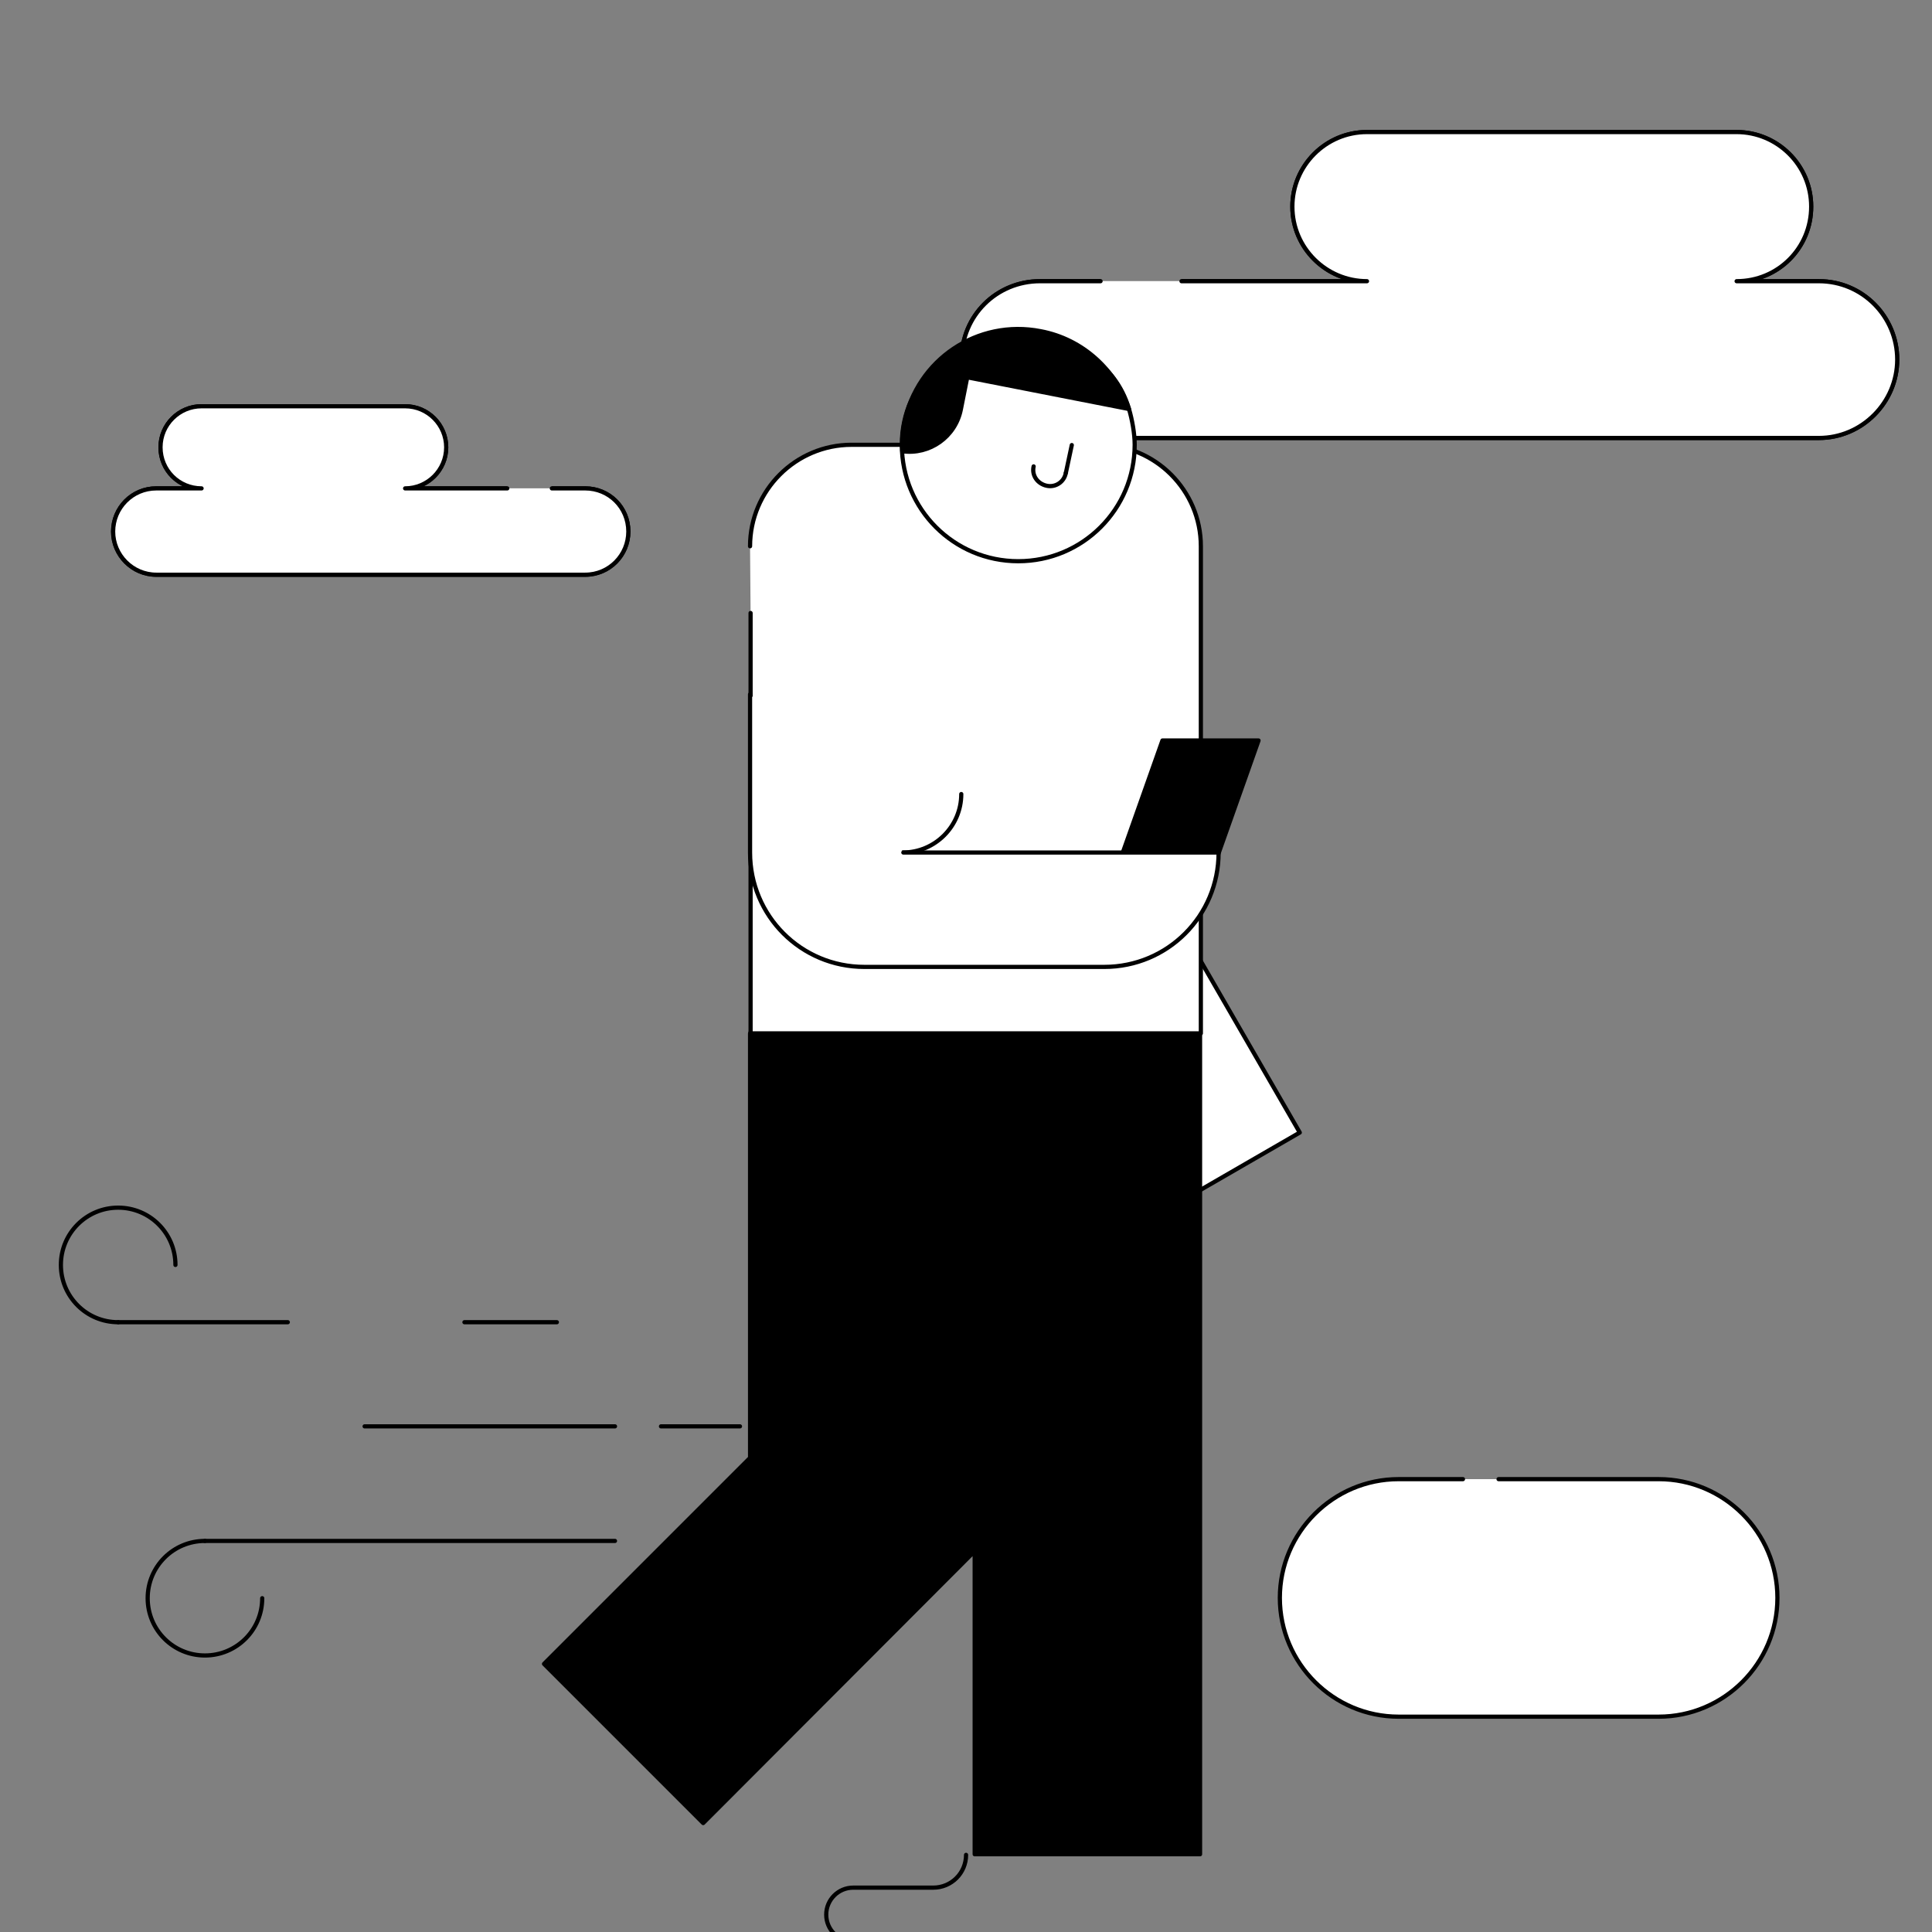 <svg width="150" height="150" viewBox="0 0 150 150" fill="none" xmlns="http://www.w3.org/2000/svg">
<rect x="0" y="0" width="150" height="150" fill="#808080" stroke="none"/>
<g clip-path="url(#clip0_6607_99871)">
<path d="M91.731 21.832H106.132C102.963 21.832 100.34 19.258 100.34 16.041C100.34 12.875 102.915 10.252 106.132 10.252H113.702H116.769H123.648H125.132H134.831C137.997 10.252 140.62 12.824 140.62 16.041C140.62 19.258 138.047 21.832 134.831 21.832H141.213C144.628 21.832 147.299 24.602 147.299 27.918C147.299 31.233 144.579 34.004 141.213 34.004H130.079H124.389H80.746C77.332 34.004 74.66 31.233 74.66 27.918C74.66 24.503 77.382 21.832 80.746 21.832H85.447" fill="white" style="fill:white;fill-opacity:1;"/>
<path d="M91.731 21.832H106.132C102.963 21.832 100.34 19.258 100.34 16.041C100.34 12.875 102.915 10.252 106.132 10.252H113.702H116.769H123.648H125.132H134.831C137.997 10.252 140.62 12.824 140.62 16.041C140.62 19.258 138.047 21.832 134.831 21.832H141.213C144.628 21.832 147.299 24.602 147.299 27.918C147.299 31.233 144.579 34.004 141.213 34.004H130.079H124.389H80.746C77.332 34.004 74.66 31.233 74.66 27.918C74.66 24.503 77.382 21.832 80.746 21.832H85.447" stroke="#606773" style="stroke:#606773;stroke:color(display-p3 0.377 0.404 0.451);stroke-opacity:1;" stroke-width="0.326"/>
<path d="M91.731 21.832H106.132C102.963 21.832 100.34 19.258 100.34 16.041C100.34 12.875 102.915 10.252 106.132 10.252H113.702H116.769H123.648H125.132H134.831C137.997 10.252 140.62 12.824 140.62 16.041C140.62 19.258 138.047 21.832 134.831 21.832H141.213C144.628 21.832 147.299 24.602 147.299 27.918C147.299 31.233 144.579 34.004 141.213 34.004H130.079H124.389H80.746C77.332 34.004 74.66 31.233 74.66 27.918C74.66 24.503 77.382 21.832 80.746 21.832H85.447" fill="white" style="fill:white;fill-opacity:1;"/>
<path d="M91.731 21.832H106.132C102.963 21.832 100.34 19.258 100.34 16.041C100.34 12.875 102.915 10.252 106.132 10.252H113.702H116.769H123.648H125.132H134.831C137.997 10.252 140.62 12.824 140.62 16.041C140.62 19.258 138.047 21.832 134.831 21.832H141.213C144.628 21.832 147.299 24.602 147.299 27.918C147.299 31.233 144.579 34.004 141.213 34.004H130.079H124.389H80.746C77.332 34.004 74.66 31.233 74.66 27.918C74.66 24.503 77.382 21.832 80.746 21.832H85.447" stroke="#606773" style="stroke:#606773;stroke:color(display-p3 0.377 0.404 0.451);stroke-opacity:1;" stroke-width="0.326" stroke-linecap="round" stroke-linejoin="round"/>
<path d="M85.968 150.748H66.243C65.081 150.748 64.148 149.806 64.148 148.652C64.148 147.491 65.091 146.556 66.243 146.556H72.459C73.869 146.556 75.005 145.42 75.005 144.012" stroke="#6B7280" style="stroke:#6B7280;stroke:color(display-p3 0.42 0.447 0.502);stroke-opacity:1;" stroke-width="0.326" stroke-linecap="round" stroke-linejoin="round"/>
<path d="M47.748 110.742H28.309" stroke="#6B7280" style="stroke:#6B7280;stroke:color(display-p3 0.42 0.447 0.502);stroke-opacity:1;" stroke-width="0.326" stroke-linecap="round" stroke-linejoin="round"/>
<path d="M57.451 110.742H51.32" stroke="#6B7280" style="stroke:#6B7280;stroke:color(display-p3 0.42 0.447 0.502);stroke-opacity:1;" stroke-width="0.326" stroke-linecap="round" stroke-linejoin="round"/>
<path d="M43.234 102.656H36.059" stroke="#6B7280" style="stroke:#6B7280;stroke:color(display-p3 0.42 0.447 0.502);stroke-opacity:1;" stroke-width="0.326" stroke-linecap="round" stroke-linejoin="round"/>
<path d="M22.344 102.656H9.172" stroke="#6B7280" style="stroke:#6B7280;stroke:color(display-p3 0.42 0.447 0.502);stroke-opacity:1;" stroke-width="0.326" stroke-linecap="round" stroke-linejoin="round"/>
<path d="M9.174 102.656C6.715 102.656 4.727 100.668 4.727 98.209C4.727 95.75 6.715 93.762 9.174 93.762C11.633 93.762 13.621 95.75 13.621 98.209" stroke="#6B7280" style="stroke:#6B7280;stroke:color(display-p3 0.42 0.447 0.502);stroke-opacity:1;" stroke-width="0.326" stroke-linecap="round" stroke-linejoin="round"/>
<path d="M47.747 119.637H15.91" stroke="#6B7280" style="stroke:#6B7280;stroke:color(display-p3 0.42 0.447 0.502);stroke-opacity:1;" stroke-width="0.326" stroke-linecap="round" stroke-linejoin="round"/>
<path d="M15.912 119.637C13.453 119.637 11.465 121.625 11.465 124.084C11.465 126.543 13.453 128.531 15.912 128.531C18.371 128.531 20.359 126.543 20.359 124.084" stroke="#6B7280" style="stroke:#6B7280;stroke:color(display-p3 0.42 0.447 0.502);stroke-opacity:1;" stroke-width="0.326" stroke-linecap="round" stroke-linejoin="round"/>
<path d="M116.348 114.84H128.777C133.855 114.84 137.998 118.983 137.998 124.06C137.998 129.139 133.855 133.282 128.777 133.282H108.589C103.512 133.282 99.367 129.139 99.367 124.06C99.367 118.983 103.512 114.84 108.589 114.84H113.584" fill="white" style="fill:white;fill-opacity:1;"/>
<path d="M116.348 114.84H128.777C133.855 114.84 137.998 118.983 137.998 124.06C137.998 129.139 133.855 133.282 128.777 133.282H108.589C103.512 133.282 99.367 129.139 99.367 124.06C99.367 118.983 103.512 114.84 108.589 114.84H113.584" fill="white" style="fill:white;fill-opacity:1;"/>
<path d="M116.348 114.84H128.777C133.855 114.84 137.998 118.983 137.998 124.06C137.998 129.139 133.855 133.282 128.777 133.282H108.589C103.512 133.282 99.367 129.139 99.367 124.06C99.367 118.983 103.512 114.84 108.589 114.84H113.584" stroke="#6B7280" style="stroke:#6B7280;stroke:color(display-p3 0.42 0.447 0.502);stroke-opacity:1;" stroke-width="0.326" stroke-linecap="round" stroke-linejoin="round"/>
<path d="M89.464 68.102L81.777 72.54L93.227 92.372L100.914 87.93L89.464 68.102Z" fill="white" stroke="#6B7280" style="fill:white;fill-opacity:1;stroke:#6B7280;stroke:color(display-p3 0.42 0.447 0.502);stroke-opacity:1;" stroke-width="0.326" stroke-linecap="round" stroke-linejoin="round"/>
<path d="M59.536 77.648L58.236 80.23V113.186L42.238 129.184L54.596 141.542L75.674 120.426V143.963H93.172V77.648H59.536Z" fill="#0097AE" stroke="#6B7280" style="fill:#0097AE;fill:color(display-p3 0 0.592 0.682);fill-opacity:1;stroke:#6B7280;stroke:color(display-p3 0.42 0.447 0.502);stroke-opacity:1;" stroke-width="0.326" stroke-linecap="round" stroke-linejoin="round"/>
<path d="M58.234 42.411C58.234 38.073 61.774 34.533 66.116 34.533H85.352C89.694 34.533 93.234 38.073 93.234 42.411V80.23H58.275V47.593" fill="white" style="fill:white;fill-opacity:1;"/>
<path d="M58.234 42.411C58.234 38.073 61.774 34.533 66.116 34.533H85.352C89.694 34.533 93.234 38.073 93.234 42.411V80.23H58.275V47.593" stroke="#6B7280" style="stroke:#6B7280;stroke:color(display-p3 0.42 0.447 0.502);stroke-opacity:1;" stroke-width="0.326" stroke-linecap="round" stroke-linejoin="round"/>
<path d="M79.057 26.234C83.157 26.234 86.556 28.014 87.655 31.754C87.897 32.571 88.097 33.652 88.097 34.532C88.097 39.532 84.056 43.573 79.057 43.573C74.057 43.573 70.019 39.532 70.019 34.532C70.019 29.552 74.057 26.234 79.057 26.234Z" fill="white" stroke="#6B7280" style="fill:white;fill-opacity:1;stroke:#6B7280;stroke:color(display-p3 0.42 0.447 0.502);stroke-opacity:1;" stroke-width="0.326" stroke-linecap="round" stroke-linejoin="round"/>
<path d="M80.798 25.715C75.917 24.753 71.178 27.914 70.216 32.832C70.056 33.575 70.019 34.333 70.056 35.034C72.177 35.332 74.179 33.913 74.599 31.795L75.097 29.293L87.655 31.755C86.655 28.754 84.096 26.335 80.798 25.715Z" fill="#0097AE" stroke="#6B7280" style="fill:#0097AE;fill:color(display-p3 0 0.592 0.682);fill-opacity:1;stroke:#6B7280;stroke:color(display-p3 0.42 0.447 0.502);stroke-opacity:1;" stroke-width="0.326" stroke-linecap="round" stroke-linejoin="round"/>
<path d="M83.214 34.555L82.754 36.713" stroke="#6B7280" style="stroke:#6B7280;stroke:color(display-p3 0.42 0.447 0.502);stroke-opacity:1;" stroke-width="0.326" stroke-linecap="round" stroke-linejoin="round"/>
<path d="M82.75 36.712C82.631 37.411 81.951 37.871 81.25 37.711C80.551 37.552 80.091 36.913 80.251 36.211" stroke="#6B7280" style="stroke:#6B7280;stroke:color(display-p3 0.42 0.447 0.502);stroke-opacity:1;" stroke-width="0.326" stroke-linecap="round" stroke-linejoin="round"/>
<path d="M74.633 61.65C74.633 64.15 72.594 66.189 70.094 66.189" stroke="#6B7280" style="stroke:#6B7280;stroke:color(display-p3 0.42 0.447 0.502);stroke-opacity:1;" stroke-width="0.326" stroke-linecap="round" stroke-linejoin="round"/>
<path d="M93.052 70.652H85.594L90.252 57.492H97.713L93.052 70.652Z" fill="#FEC82F" stroke="#6B7280" style="fill:#FEC82F;fill:color(display-p3 0.996 0.784 0.184);fill-opacity:1;stroke:#6B7280;stroke:color(display-p3 0.42 0.447 0.502);stroke-opacity:1;" stroke-width="0.326" stroke-linecap="round" stroke-linejoin="round"/>
<path d="M58.234 53.91V66.189C58.234 71.111 62.194 75.07 67.115 75.07H85.734C90.652 75.07 94.612 71.111 94.612 66.189H70.135" fill="white" style="fill:white;fill-opacity:1;"/>
<path d="M58.234 53.91V66.189C58.234 71.111 62.194 75.07 67.115 75.07H85.734C90.652 75.07 94.612 71.111 94.612 66.189H70.135" stroke="#6B7280" style="stroke:#6B7280;stroke:color(display-p3 0.42 0.447 0.502);stroke-opacity:1;" stroke-width="0.326" stroke-linecap="round" stroke-linejoin="round"/>
<path d="M79.176 95.608V92.41" stroke="#6B7280" style="stroke:#6B7280;stroke:color(display-p3 0.42 0.447 0.502);stroke-opacity:1;" stroke-width="0.326" stroke-linecap="round" stroke-linejoin="round"/>
<path d="M75.676 120.426L76.377 119.686C78.175 117.725 79.178 115.185 79.178 112.525V97.787" stroke="#6B7280" style="stroke:#6B7280;stroke:color(display-p3 0.42 0.447 0.502);stroke-opacity:1;" stroke-width="0.326" stroke-linecap="round" stroke-linejoin="round"/>
<path d="M39.385 37.918H31.454C33.199 37.918 34.643 36.5 34.643 34.729C34.643 32.986 33.225 31.541 31.454 31.541H27.285H25.596H21.808H20.99H15.65C13.906 31.541 12.462 32.958 12.462 34.729C12.462 36.5 13.878 37.918 15.65 37.918H12.135C10.254 37.918 8.783 39.444 8.783 41.27C8.783 43.095 10.281 44.621 12.135 44.621H18.266H21.4H45.434C47.314 44.621 48.785 43.095 48.785 41.27C48.785 39.389 47.286 37.918 45.434 37.918H42.845" fill="white" style="fill:white;fill-opacity:1;"/>
<path d="M39.385 37.918H31.454C33.199 37.918 34.643 36.5 34.643 34.729C34.643 32.986 33.225 31.541 31.454 31.541H27.285H25.596H21.808H20.99H15.65C13.906 31.541 12.462 32.958 12.462 34.729C12.462 36.5 13.878 37.918 15.65 37.918H12.135C10.254 37.918 8.783 39.444 8.783 41.27C8.783 43.095 10.281 44.621 12.135 44.621H18.266H21.4H45.434C47.314 44.621 48.785 43.095 48.785 41.27C48.785 39.389 47.286 37.918 45.434 37.918H42.845" stroke="#606773" style="stroke:#606773;stroke:color(display-p3 0.377 0.404 0.451);stroke-opacity:1;" stroke-width="0.326"/>
<path d="M39.385 37.918H31.454C33.199 37.918 34.643 36.5 34.643 34.729C34.643 32.986 33.225 31.541 31.454 31.541H27.285H25.596H21.808H20.99H15.65C13.906 31.541 12.462 32.958 12.462 34.729C12.462 36.5 13.878 37.918 15.65 37.918H12.135C10.254 37.918 8.783 39.444 8.783 41.27C8.783 43.095 10.281 44.621 12.135 44.621H18.266H21.4H45.434C47.314 44.621 48.785 43.095 48.785 41.27C48.785 39.389 47.286 37.918 45.434 37.918H42.845" fill="white" style="fill:white;fill-opacity:1;"/>
<path d="M39.385 37.918H31.454C33.199 37.918 34.643 36.5 34.643 34.729C34.643 32.986 33.225 31.541 31.454 31.541H27.285H25.596H21.808H20.99H15.65C13.906 31.541 12.462 32.958 12.462 34.729C12.462 36.5 13.878 37.918 15.65 37.918H12.135C10.254 37.918 8.783 39.444 8.783 41.27C8.783 43.095 10.281 44.621 12.135 44.621H18.266H21.4H45.434C47.314 44.621 48.785 43.095 48.785 41.27C48.785 39.389 47.286 37.918 45.434 37.918H42.845" stroke="#606773" style="stroke:#606773;stroke:color(display-p3 0.377 0.404 0.451);stroke-opacity:1;" stroke-width="0.326" stroke-linecap="round" stroke-linejoin="round"/>
</g>
<defs>
<clipPath id="clip0_6607_99871">
<rect width="150" height="150" fill="white" style="fill:white;fill-opacity:1;"/>
</clipPath>
</defs>
</svg>
